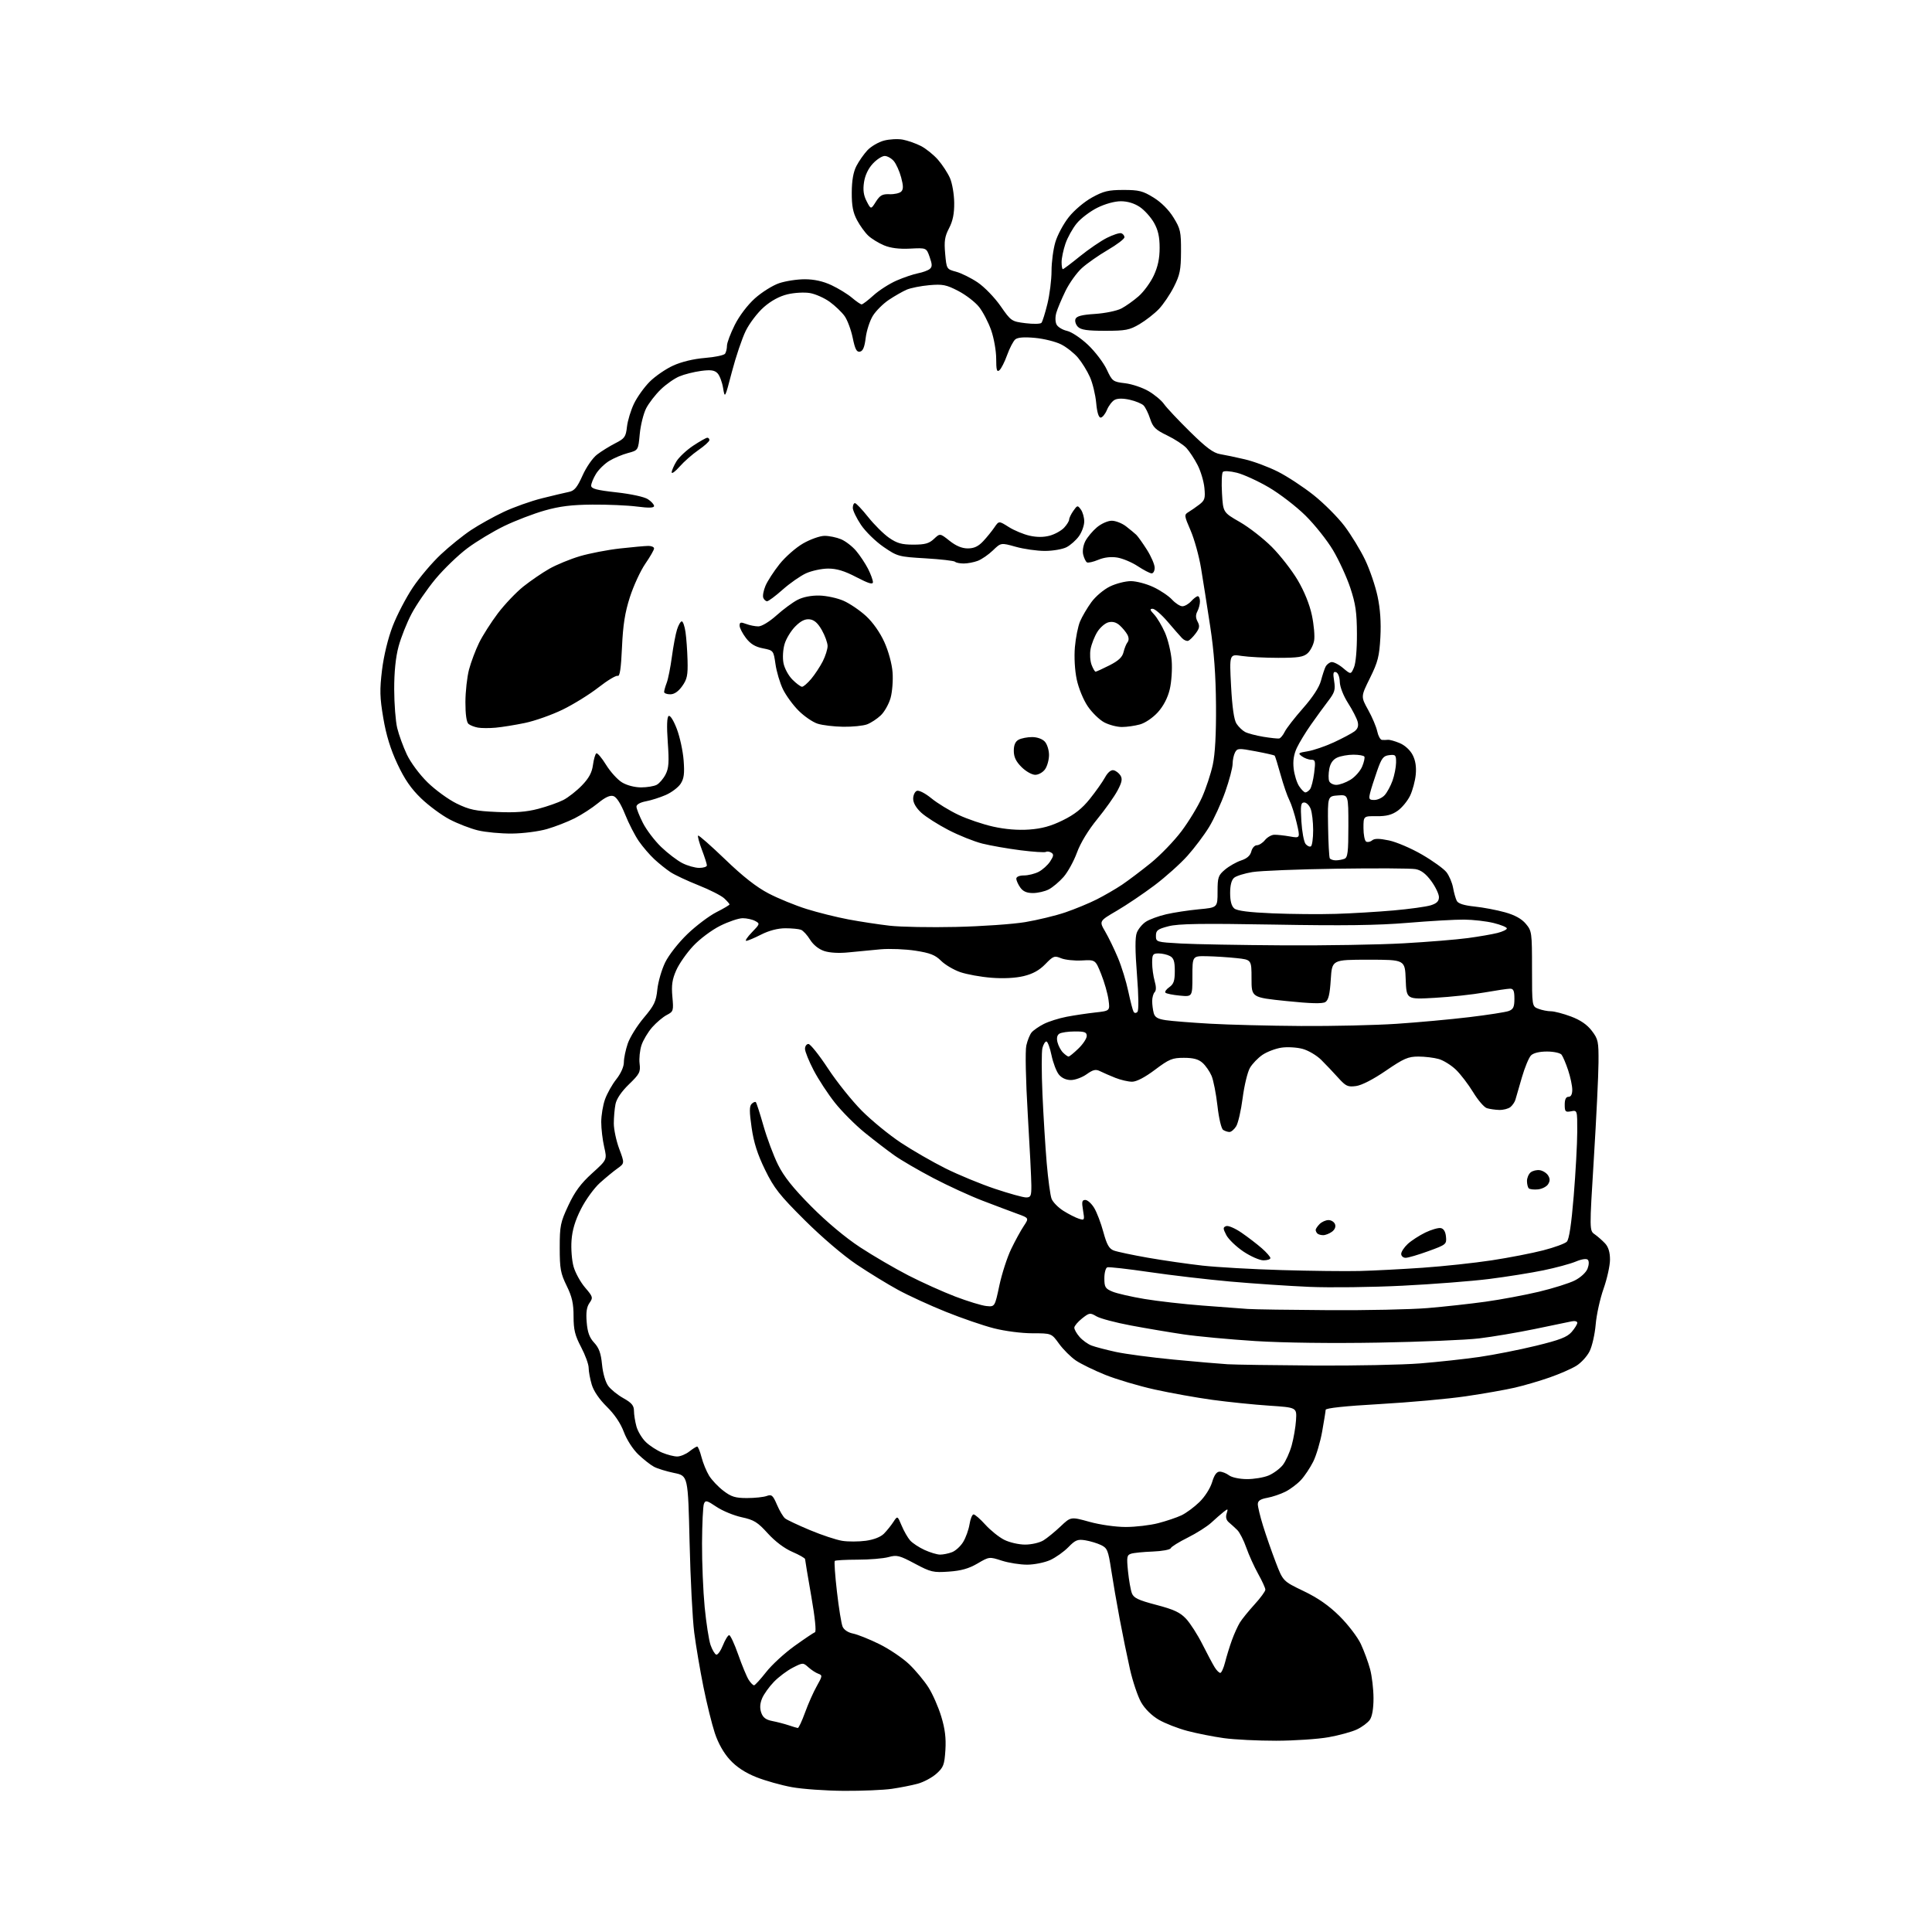 <?xml version="1.0" encoding="UTF-8" standalone="no"?>
<!-- Filename: a8082cc3b8889bfa065f9d967f6e5daa7246237222ad08e8cdb688d84cf4c096.svg -->
<!-- Created with https://svgstud.io -->
<svg
  version="1.1"
  xmlns="http://www.w3.org/2000/svg"
  xmlns:xlink="http://www.w3.org/1999/xlink"
  xmlns:svg="http://www.w3.org/2000/svg"
  xmlns:rdf="http://www.w3.org/1999/02/22-rdf-syntax-ns#"
  xmlns:cc="http://creativecommons.org/ns#"
  xmlns:dc="http://purl.org/dc/elements/1.1/"
  viewBox="0 0 768 768"
  width="768"
  height="768"
  role="img"
  aria-labelledby="titleID descID"
>
  <title id="titleID">a cute sheep holding a birthday cake</title>
  <desc id="descID">AI-generated SVG illustration: a cute sheep holding a birthday cake, created on https://svgstud.io</desc>

  <rect width="100%" height="100%" fill="white" />


  <path stroke="none" fill="black" fill-rule="evenodd" d="M335.50,711.89C328.35,711.85 319.04,711.19 314.81,710.43C310.58,709.66 304.18,707.86 300.60,706.43C296.23,704.68 292.81,702.44 290.19,699.59C287.68,696.87 285.52,693.04 284.15,688.92C282.98,685.39 280.94,677.10 279.61,670.50C278.28,663.90 276.64,654.23 275.97,649.00C275.29,643.77 274.46,627.61 274.12,613.08C273.50,586.65 273.50,586.65 268.00,585.53C264.98,584.91 261.38,583.81 260.00,583.08C258.62,582.36 255.81,580.15 253.74,578.17C251.58,576.11 249.13,572.30 247.98,569.21C246.69,565.76 244.26,562.17 241.20,559.17C238.22,556.24 235.98,552.96 235.22,550.38C234.55,548.12 234.00,545.13 234.00,543.74C234.00,542.34 232.65,538.64 231.00,535.50C228.55,530.85 228.00,528.59 228.00,523.25C228.00,518.13 227.40,515.48 225.25,511.10C222.84,506.18 222.50,504.34 222.50,496.00C222.50,487.27 222.78,485.91 225.94,479.16C228.51,473.67 230.88,470.47 235.36,466.41C241.34,461.00 241.34,461.00 240.17,455.92C239.53,453.13 239.00,448.69 239.00,446.05C239.00,443.41 239.67,439.35 240.49,437.04C241.31,434.72 243.33,431.11 244.99,429.02C246.79,426.75 248.00,424.03 248.00,422.28C248.00,420.67 248.69,417.32 249.54,414.84C250.39,412.35 253.25,407.75 255.90,404.61C260.06,399.69 260.81,398.14 261.30,393.34C261.62,390.27 263.03,385.42 264.43,382.55C265.87,379.61 269.73,374.69 273.27,371.29C276.73,367.97 281.91,364.07 284.78,362.61C287.65,361.16 290.00,359.77 290.00,359.52C290.00,359.28 289.05,358.19 287.88,357.10C286.71,356.02 282.10,353.67 277.63,351.90C273.16,350.12 268.15,347.77 266.50,346.67C264.85,345.58 261.99,343.29 260.15,341.59C258.31,339.89 255.53,336.66 253.96,334.40C252.40,332.15 249.92,327.33 248.47,323.69C246.79,319.50 245.10,316.85 243.86,316.46C242.51,316.03 240.61,316.89 237.70,319.28C235.39,321.17 231.23,323.87 228.46,325.27C225.68,326.67 220.74,328.60 217.46,329.55C214.17,330.51 207.93,331.31 203.50,331.35C199.10,331.39 193.03,330.82 190.00,330.09C186.97,329.36 181.90,327.39 178.73,325.73C175.55,324.06 170.47,320.31 167.43,317.39C163.41,313.53 160.84,309.80 157.97,303.67C155.24,297.86 153.51,292.22 152.37,285.47C150.97,277.21 150.90,274.24 151.87,266.27C152.57,260.59 154.25,253.68 156.11,248.87C157.81,244.48 161.39,237.59 164.08,233.57C166.77,229.54 171.80,223.61 175.26,220.38C178.71,217.14 184.11,212.80 187.25,210.71C190.39,208.63 196.23,205.38 200.23,203.49C204.23,201.60 211.10,199.16 215.50,198.07C219.90,196.97 224.71,195.83 226.20,195.53C228.33,195.10 229.45,193.75 231.57,189.02C233.09,185.64 235.61,182.01 237.38,180.67C239.09,179.36 242.35,177.35 244.61,176.19C248.33,174.30 248.78,173.66 249.23,169.64C249.51,167.19 250.77,163.04 252.04,160.42C253.31,157.80 256.11,153.89 258.27,151.73C260.44,149.56 264.61,146.69 267.56,145.34C270.89,143.82 275.68,142.66 280.21,142.29C284.22,141.97 287.83,141.20 288.23,140.60C288.64,139.99 288.98,138.56 288.98,137.41C288.99,136.26 290.38,132.57 292.06,129.20C293.86,125.59 297.14,121.26 300.06,118.63C302.78,116.19 307.11,113.47 309.68,112.59C312.25,111.72 316.86,111.00 319.93,111.01C323.66,111.02 327.16,111.79 330.50,113.35C333.25,114.64 336.91,116.88 338.64,118.34C340.37,119.81 342.12,121.00 342.52,121.00C342.93,121.00 345.06,119.38 347.25,117.39C349.45,115.40 353.56,112.77 356.37,111.54C359.19,110.31 363.03,109.01 364.90,108.64C366.78,108.28 368.88,107.51 369.58,106.93C370.61,106.08 370.61,105.17 369.56,102.19C368.27,98.50 368.27,98.50 361.79,98.83C357.42,99.05 354.04,98.62 351.42,97.53C349.28,96.64 346.46,94.91 345.17,93.70C343.87,92.49 341.85,89.70 340.68,87.50C339.07,84.48 338.56,81.78 338.59,76.50C338.61,71.79 339.21,68.36 340.43,66.00C341.42,64.08 343.39,61.26 344.82,59.73C346.24,58.21 349.19,56.49 351.36,55.90C353.54,55.32 356.91,55.14 358.86,55.50C360.81,55.87 364.05,57.00 366.05,58.02C368.05,59.05 371.11,61.50 372.85,63.48C374.58,65.46 376.73,68.75 377.63,70.79C378.52,72.83 379.28,77.24 379.31,80.58C379.36,84.92 378.77,87.83 377.27,90.71C375.55,94.01 375.27,95.86 375.72,100.87C376.27,106.96 376.30,107.00 380.05,108.01C382.12,108.57 385.98,110.48 388.63,112.26C391.29,114.05 395.36,118.25 397.72,121.63C401.90,127.64 402.10,127.78 407.61,128.47C410.70,128.86 413.56,128.80 413.98,128.34C414.39,127.88 415.46,124.48 416.36,120.79C417.26,117.11 418.00,111.23 418.00,107.73C418.00,104.23 418.68,99.06 419.52,96.25C420.35,93.43 422.75,88.96 424.85,86.32C426.98,83.61 431.03,80.19 434.08,78.51C438.66,75.98 440.60,75.51 446.58,75.51C452.72,75.50 454.31,75.90 458.55,78.53C461.59,80.40 464.60,83.41 466.47,86.45C469.24,90.92 469.50,92.09 469.47,99.92C469.44,107.29 469.04,109.28 466.65,114.00C465.12,117.03 462.43,121.00 460.68,122.84C458.93,124.67 455.48,127.37 453.00,128.84C449.00,131.20 447.47,131.50 439.29,131.50C432.25,131.50 429.71,131.13 428.50,129.93C427.64,129.06 427.19,127.66 427.52,126.81C427.96,125.67 430.04,125.13 435.31,124.79C439.26,124.53 443.96,123.57 445.74,122.64C447.52,121.72 450.63,119.51 452.64,117.74C454.66,115.97 457.37,112.26 458.65,109.51C460.28,106.00 460.98,102.70 460.97,98.50C460.97,94.13 460.36,91.42 458.72,88.53C457.48,86.35 454.95,83.53 453.09,82.28C450.91,80.82 448.22,80.00 445.55,80.00C443.08,80.00 439.28,81.05 436.19,82.59C433.34,84.01 429.66,86.80 428.03,88.78C426.39,90.77 424.37,94.41 423.53,96.87C422.69,99.34 422.00,102.63 422.00,104.18C422.00,105.73 422.22,107.00 422.49,107.00C422.77,107.00 425.80,104.71 429.24,101.92C432.69,99.13 437.52,95.81 440.00,94.56C442.48,93.31 445.06,92.48 445.75,92.72C446.44,92.97 446.99,93.69 446.98,94.33C446.97,94.98 443.99,97.24 440.36,99.36C436.73,101.48 432.10,104.72 430.07,106.56C428.04,108.39 425.11,112.48 423.56,115.64C422.02,118.80 420.37,122.71 419.91,124.32C419.41,126.04 419.46,128.00 420.02,129.05C420.55,130.03 422.42,131.15 424.18,131.54C425.96,131.93 429.65,134.39 432.50,137.09C435.32,139.76 438.66,144.15 439.93,146.84C442.14,151.57 442.40,151.77 447.21,152.34C449.96,152.66 454.17,154.08 456.58,155.49C458.98,156.90 461.75,159.21 462.72,160.63C463.70,162.04 468.32,166.97 473.00,171.57C479.46,177.94 482.34,180.08 485.00,180.52C486.93,180.84 491.35,181.77 494.84,182.59C498.33,183.40 504.23,185.60 507.96,187.48C511.68,189.35 518.08,193.55 522.18,196.81C526.27,200.06 531.80,205.60 534.46,209.11C537.11,212.63 540.80,218.67 542.65,222.54C544.50,226.40 546.73,232.93 547.60,237.04C548.67,242.05 549.04,247.40 548.72,253.31C548.31,260.90 547.74,263.15 544.59,269.52C540.93,276.91 540.93,276.91 543.87,282.21C545.49,285.12 547.11,288.96 547.48,290.75C547.86,292.54 548.69,294.05 549.33,294.12C549.97,294.18 551.04,294.17 551.70,294.09C552.36,294.00 554.47,294.59 556.39,295.39C558.44,296.25 560.55,298.17 561.54,300.09C562.67,302.27 563.08,304.84 562.78,307.92C562.54,310.44 561.53,314.20 560.55,316.27C559.56,318.34 557.35,321.04 555.63,322.27C553.31,323.92 551.14,324.49 547.25,324.45C542.00,324.39 542.00,324.39 542.00,329.14C542.00,331.75 542.47,334.17 543.04,334.53C543.62,334.88 544.69,334.68 545.42,334.07C546.39,333.27 548.20,333.27 552.12,334.08C555.08,334.70 560.99,337.22 565.25,339.70C569.52,342.17 573.89,345.32 574.98,346.70C576.06,348.08 577.24,350.84 577.61,352.85C577.97,354.86 578.63,357.22 579.09,358.10C579.65,359.19 581.93,359.92 586.16,360.36C589.60,360.72 595.03,361.75 598.24,362.65C602.18,363.75 604.86,365.23 606.53,367.22C608.92,370.05 609.00,370.66 609.00,385.10C609.00,400.05 609.00,400.05 611.57,401.02C612.98,401.56 615.21,402.00 616.53,402.00C617.85,402.00 621.42,402.93 624.47,404.07C628.24,405.48 630.89,407.30 632.76,409.75C635.30,413.08 635.50,414.01 635.43,422.42C635.40,427.41 634.57,444.48 633.59,460.34C631.81,489.18 631.81,489.18 633.94,490.67C635.12,491.50 636.96,493.12 638.04,494.27C639.36,495.69 640.00,497.79 640.00,500.71C640.00,503.09 638.85,508.29 637.45,512.27C636.04,516.25 634.63,522.65 634.31,526.50C633.98,530.35 632.90,535.14 631.89,537.15C630.89,539.16 628.51,541.76 626.61,542.93C624.71,544.11 619.94,546.19 616.01,547.56C612.08,548.94 605.86,550.76 602.18,551.61C598.51,552.46 589.74,554.01 582.70,555.04C575.66,556.08 560.25,557.47 548.45,558.14C534.68,558.92 526.99,559.74 526.97,560.43C526.95,561.02 526.32,564.90 525.58,569.06C524.84,573.22 523.23,578.62 522.01,581.06C520.78,583.50 518.59,586.78 517.14,588.34C515.69,589.90 512.92,591.98 511.00,592.96C509.07,593.93 505.81,595.04 503.75,595.41C501.01,595.91 500.00,596.59 500.00,597.94C500.00,598.96 500.93,602.81 502.07,606.50C503.21,610.19 505.46,616.66 507.07,620.87C510.00,628.54 510.00,628.54 518.19,632.47C523.93,635.22 528.22,638.21 532.50,642.45C535.86,645.78 539.66,650.75 540.95,653.50C542.23,656.25 543.89,660.75 544.63,663.50C545.37,666.25 545.98,671.44 545.99,675.03C546.00,679.16 545.46,682.32 544.53,683.65C543.73,684.80 541.42,686.52 539.41,687.47C537.40,688.43 532.32,689.82 528.13,690.57C523.93,691.32 514.57,691.95 507.32,691.97C500.07,691.98 490.72,691.52 486.53,690.94C482.34,690.36 475.81,689.07 472.02,688.07C468.22,687.07 463.08,685.06 460.59,683.60C457.83,681.99 455.10,679.29 453.63,676.72C452.30,674.40 450.29,668.45 449.17,663.50C448.06,658.55 446.21,649.55 445.08,643.50C443.94,637.45 442.42,628.67 441.71,624.00C440.54,616.31 440.16,615.37 437.68,614.18C436.18,613.46 433.36,612.61 431.42,612.29C428.38,611.80 427.47,612.17 424.70,615.01C422.94,616.82 419.70,619.12 417.50,620.13C415.30,621.13 411.19,621.97 408.36,621.98C405.54,621.99 400.98,621.27 398.24,620.39C393.27,618.78 393.22,618.79 388.55,621.53C385.11,623.54 382.06,624.40 377.18,624.74C370.98,625.18 370.01,624.95 363.68,621.58C357.52,618.29 356.51,618.04 353.18,618.97C351.16,619.53 345.64,619.99 340.92,619.99C336.20,620.00 332.11,620.22 331.84,620.49C331.57,620.77 331.95,626.28 332.70,632.74C333.44,639.21 334.45,645.45 334.94,646.61C335.48,647.88 337.13,648.98 339.12,649.37C340.94,649.74 345.65,651.63 349.60,653.58C353.54,655.53 358.86,659.13 361.42,661.57C363.97,664.02 367.41,668.15 369.07,670.76C370.73,673.37 373.02,678.56 374.15,682.30C375.66,687.23 376.11,690.91 375.81,695.68C375.43,701.55 375.05,702.57 372.23,705.08C370.50,706.63 367.15,708.42 364.79,709.06C362.43,709.70 357.80,710.61 354.50,711.09C351.20,711.57 342.65,711.93 335.50,711.89zM317.13,686.91C317.47,686.96 318.77,684.19 320.02,680.75C321.26,677.31 323.36,672.58 324.69,670.24C326.94,666.26 326.98,665.93 325.30,665.34C324.31,664.99 322.54,663.84 321.36,662.78C319.24,660.87 319.16,660.88 315.16,662.92C312.94,664.05 309.56,666.58 307.66,668.54C305.76,670.50 303.63,673.47 302.94,675.14C302.08,677.22 301.98,679.03 302.61,680.83C303.29,682.77 304.47,683.65 307.02,684.14C308.93,684.51 311.85,685.27 313.50,685.82C315.15,686.38 316.78,686.87 317.13,686.91zM299.77,669.93C300.17,669.88 302.32,667.52 304.55,664.68C306.77,661.83 311.83,657.18 315.78,654.34C319.74,651.50 323.42,649.02 323.95,648.84C324.55,648.63 323.98,643.02 322.49,634.50C321.15,626.80 320.04,620.18 320.03,619.78C320.01,619.38 317.73,618.08 314.95,616.88C311.83,615.54 308.11,612.74 305.20,609.53C301.16,605.07 299.71,604.17 294.82,603.12C291.69,602.44 287.19,600.58 284.82,598.99C280.97,596.40 280.43,596.27 279.82,597.79C279.45,598.73 279.11,605.78 279.07,613.45C279.03,621.12 279.51,632.57 280.12,638.90C280.74,645.23 281.79,651.98 282.45,653.90C283.12,655.82 284.13,657.54 284.71,657.74C285.28,657.93 286.48,656.26 287.37,654.04C288.26,651.82 289.38,650.00 289.86,650.00C290.35,650.00 291.96,653.49 293.46,657.75C294.96,662.01 296.82,666.51 297.61,667.75C298.40,668.99 299.37,669.97 299.77,669.93zM485.08,665.00C485.54,665.00 486.41,663.09 487.00,660.75C487.59,658.41 488.80,654.48 489.70,652.00C490.59,649.52 492.02,646.38 492.86,645.00C493.71,643.62 496.34,640.38 498.70,637.79C501.07,635.20 503.00,632.56 503.00,631.91C503.00,631.27 501.71,628.44 500.13,625.62C498.56,622.80 496.44,618.12 495.42,615.21C494.41,612.30 492.79,609.15 491.84,608.21C490.88,607.27 489.38,605.90 488.51,605.17C487.46,604.29 487.15,603.11 487.60,601.68C488.24,599.68 488.15,599.63 486.40,601.01C485.36,601.83 483.16,603.75 481.51,605.28C479.85,606.81 475.64,609.48 472.15,611.22C468.65,612.96 465.61,614.85 465.38,615.44C465.16,616.02 461.95,616.62 458.25,616.76C454.55,616.90 450.68,617.28 449.64,617.62C447.95,618.15 447.82,618.89 448.40,624.62C448.76,628.14 449.45,632.06 449.94,633.34C450.65,635.22 452.47,636.08 459.66,637.97C466.67,639.81 469.12,640.96 471.50,643.51C473.15,645.28 476.06,649.82 477.97,653.61C479.88,657.40 482.07,661.51 482.84,662.75C483.60,663.99 484.61,665.00 485.08,665.00zM373.68,617.98C374.89,617.99 377.02,617.56 378.43,617.02C379.84,616.49 381.85,614.66 382.88,612.95C383.92,611.25 385.05,608.09 385.40,605.93C385.74,603.77 386.47,602.00 387.01,602.00C387.56,602.00 389.66,603.83 391.68,606.07C393.71,608.31 397.06,611.01 399.14,612.07C401.24,613.14 404.95,614.00 407.50,614.00C410.03,614.00 413.28,613.25 414.79,612.32C416.28,611.40 419.34,608.90 421.59,606.77C425.67,602.90 425.67,602.90 433.07,604.95C437.30,606.12 443.48,607.00 447.52,607.00C451.40,607.00 457.22,606.31 460.45,605.47C463.68,604.63 467.82,603.23 469.65,602.36C471.49,601.49 474.69,599.13 476.77,597.11C478.93,595.01 481.09,591.63 481.82,589.22C482.68,586.33 483.64,585.00 484.85,585.00C485.82,585.00 487.49,585.66 488.56,586.47C489.66,587.30 492.71,587.95 495.63,587.97C498.45,587.99 502.34,587.34 504.29,586.53C506.23,585.71 508.76,583.84 509.93,582.37C511.09,580.89 512.68,577.39 513.46,574.59C514.24,571.79 515.02,567.25 515.19,564.50C515.50,559.50 515.50,559.50 504.50,558.77C498.45,558.37 488.32,557.33 482.00,556.47C475.68,555.61 465.32,553.75 459.00,552.35C452.68,550.95 443.86,548.33 439.40,546.54C434.95,544.75 429.67,542.17 427.66,540.81C425.66,539.44 422.66,536.46 421.00,534.17C417.99,530.00 417.99,530.00 410.41,530.00C406.14,530.00 399.45,529.14 395.09,528.02C390.83,526.94 382.21,523.97 375.93,521.44C369.64,518.91 361.12,515.00 357.00,512.75C352.88,510.51 345.45,505.96 340.50,502.64C335.26,499.12 326.65,491.78 319.89,485.05C309.88,475.09 307.70,472.33 304.12,465.00C301.11,458.83 299.64,454.23 298.78,448.25C297.86,441.89 297.87,439.73 298.78,438.82C299.43,438.17 300.19,437.86 300.46,438.13C300.73,438.40 302.10,442.64 303.50,447.56C304.91,452.48 307.50,459.43 309.28,463.00C311.61,467.70 315.28,472.30 322.50,479.58C328.67,485.79 336.11,492.01 341.91,495.81C347.08,499.20 355.71,504.23 361.07,506.99C366.44,509.75 374.86,513.54 379.79,515.42C384.72,517.30 390.26,518.99 392.10,519.17C395.46,519.50 395.46,519.50 397.26,511.00C398.26,506.32 400.37,499.80 401.96,496.50C403.55,493.20 405.81,489.08 406.97,487.35C409.07,484.19 409.07,484.19 404.29,482.46C401.65,481.50 395.45,479.16 390.50,477.26C385.55,475.36 376.77,471.33 371.00,468.30C365.23,465.28 358.25,461.22 355.50,459.27C352.75,457.32 347.46,453.26 343.74,450.24C340.02,447.22 334.71,441.90 331.94,438.42C329.17,434.94 325.35,429.11 323.45,425.47C321.55,421.83 320.00,417.99 320.00,416.93C320.00,415.87 320.62,415.00 321.37,415.00C322.12,415.00 325.61,419.37 329.12,424.71C332.63,430.06 338.70,437.63 342.61,441.56C346.52,445.48 353.49,451.18 358.11,454.24C362.72,457.29 370.71,461.89 375.86,464.46C381.00,467.02 389.83,470.67 395.48,472.56C401.13,474.45 406.71,476.00 407.88,476.00C409.75,476.00 410.00,475.43 409.98,471.25C409.97,468.64 409.33,455.87 408.55,442.88C407.74,429.22 407.50,417.71 407.98,415.60C408.43,413.59 409.38,411.25 410.08,410.40C410.79,409.55 412.97,408.04 414.93,407.04C416.89,406.05 420.98,404.76 424.00,404.18C427.02,403.60 432.14,402.84 435.37,402.48C441.25,401.83 441.25,401.83 440.64,397.39C440.30,394.94 439.00,390.37 437.73,387.22C435.44,381.50 435.44,381.50 430.04,381.80C427.07,381.96 423.36,381.56 421.80,380.92C419.17,379.83 418.70,380.00 415.54,383.25C413.16,385.71 410.55,387.15 406.91,388.02C403.66,388.80 398.83,389.05 394.10,388.67C389.92,388.35 384.35,387.34 381.72,386.44C379.10,385.53 375.66,383.50 374.08,381.92C371.78,379.63 369.74,378.82 363.93,377.92C359.93,377.30 353.70,377.05 350.08,377.36C346.46,377.68 340.74,378.23 337.36,378.58C333.57,378.98 329.85,378.77 327.65,378.05C325.44,377.32 323.30,375.60 322.02,373.54C320.89,371.70 319.26,369.93 318.40,369.60C317.54,369.27 314.74,369.00 312.17,369.00C309.18,369.01 305.73,369.91 302.58,371.50C299.87,372.88 297.20,374.00 296.63,374.00C296.07,374.00 297.09,372.47 298.91,370.59C302.11,367.29 302.15,367.15 300.17,366.09C299.05,365.49 296.82,365.00 295.23,365.00C293.63,365.00 289.60,366.36 286.28,368.02C282.91,369.70 278.17,373.25 275.55,376.05C272.97,378.81 269.93,383.15 268.81,385.71C267.21,389.32 266.87,391.63 267.28,396.20C267.79,401.80 267.70,402.10 265.06,403.47C263.54,404.26 260.93,406.46 259.25,408.36C257.58,410.27 255.67,413.47 255.00,415.49C254.34,417.50 254.00,420.80 254.25,422.82C254.66,426.14 254.25,426.94 250.02,431.03C247.05,433.91 245.09,436.78 244.67,438.91C244.30,440.75 244.00,444.20 244.00,446.59C244.00,448.97 244.97,453.51 246.15,456.68C248.30,462.43 248.30,462.43 245.46,464.47C243.89,465.58 240.74,468.18 238.46,470.23C236.18,472.28 232.81,476.93 230.97,480.56C228.63,485.16 227.48,488.97 227.19,493.11C226.95,496.38 227.31,501.05 228.00,503.49C228.68,505.92 230.74,509.67 232.57,511.81C235.71,515.48 235.81,515.82 234.33,517.94C233.21,519.54 232.89,521.70 233.22,525.61C233.55,529.64 234.32,531.75 236.21,533.77C238.12,535.82 238.89,537.97 239.32,542.44C239.66,545.92 240.68,549.44 241.79,550.94C242.83,552.35 245.55,554.55 247.84,555.82C251.10,557.65 252.00,558.73 252.01,560.82C252.01,562.30 252.46,565.10 253.00,567.06C253.54,569.01 255.23,571.80 256.74,573.25C258.26,574.71 261.17,576.59 263.22,577.45C265.26,578.30 267.96,578.99 269.22,578.98C270.47,578.97 272.62,578.08 274.00,577.00C275.38,575.92 276.78,575.03 277.13,575.02C277.48,575.01 278.26,576.91 278.86,579.25C279.46,581.59 280.83,584.91 281.89,586.63C282.96,588.36 285.52,591.06 287.59,592.63C290.68,595.00 292.32,595.50 296.92,595.50C299.99,595.50 303.52,595.13 304.76,594.68C306.75,593.96 307.23,594.37 308.87,598.19C309.89,600.58 311.35,603.02 312.11,603.61C312.88,604.21 317.32,606.30 322.00,608.26C326.68,610.22 332.42,612.12 334.77,612.50C337.12,612.88 341.35,612.86 344.18,612.48C347.40,612.03 350.10,610.97 351.41,609.63C352.56,608.46 354.23,606.38 355.13,605.00C356.76,602.50 356.76,602.50 358.42,606.46C359.33,608.64 360.85,611.29 361.79,612.35C362.73,613.41 365.30,615.11 367.50,616.12C369.70,617.13 372.48,617.97 373.68,617.98zM522.60,542.82C538.61,542.92 557.51,542.54 564.60,541.97C571.70,541.40 582.23,540.25 588.00,539.42C593.77,538.58 603.90,536.59 610.50,534.98C620.05,532.66 622.96,531.53 624.75,529.48C625.99,528.05 627.00,526.41 627.00,525.83C627.00,525.24 625.99,524.99 624.75,525.26C623.51,525.53 616.88,526.91 610.00,528.32C603.12,529.74 593.23,531.40 588.00,532.03C582.77,532.66 564.77,533.41 547.99,533.71C529.45,534.04 510.23,533.79 498.99,533.09C488.82,532.44 476.00,531.25 470.50,530.44C465.00,529.62 455.56,528.03 449.51,526.89C443.47,525.76 437.33,524.13 435.86,523.26C433.34,521.77 433.03,521.82 430.15,524.09C428.48,525.42 427.09,527.06 427.06,527.74C427.02,528.43 427.95,530.08 429.12,531.42C430.28,532.76 432.42,534.31 433.87,534.86C435.32,535.42 439.68,536.56 443.56,537.41C447.45,538.25 457.80,539.62 466.56,540.46C475.33,541.30 484.98,542.13 488.00,542.31C491.02,542.49 506.60,542.71 522.60,542.82zM528.00,520.81C543.12,520.91 560.90,520.53 567.50,519.98C574.10,519.43 584.45,518.29 590.50,517.45C596.55,516.61 606.11,514.82 611.75,513.48C617.39,512.13 623.82,510.11 626.04,508.98C628.36,507.80 630.51,505.80 631.08,504.30C631.67,502.73 631.71,501.31 631.17,500.77C630.63,500.23 628.70,500.52 626.38,501.50C624.25,502.39 618.45,503.96 613.50,504.98C608.55,506.00 598.88,507.54 592.00,508.41C585.12,509.28 569.60,510.49 557.50,511.09C545.40,511.70 528.75,511.90 520.50,511.55C512.25,511.19 498.07,510.24 489.00,509.43C479.93,508.62 465.49,506.93 456.92,505.67C448.35,504.42 440.81,503.56 440.17,503.78C439.53,503.99 439.00,505.95 439.00,508.13C439.00,511.67 439.36,512.25 442.25,513.45C444.04,514.19 449.77,515.50 455.00,516.37C460.23,517.24 470.57,518.42 478.00,518.98C485.43,519.55 493.52,520.15 496.00,520.33C498.48,520.51 512.88,520.72 528.00,520.81zM540.50,505.24C546.00,505.10 557.25,504.52 565.50,503.95C573.75,503.38 586.12,502.05 593.00,501.00C599.88,499.95 609.09,498.16 613.48,497.02C617.87,495.89 622.08,494.35 622.83,493.60C623.75,492.68 624.65,486.71 625.58,475.36C626.34,466.09 626.97,454.62 626.98,449.89C627.00,441.28 627.00,441.28 624.50,441.76C622.27,442.18 622.00,441.90 622.00,439.12C622.00,437.01 622.49,436.00 623.50,436.00C624.48,436.00 625.00,435.02 625.00,433.18C625.00,431.63 624.26,428.14 623.36,425.43C622.46,422.72 621.28,419.94 620.74,419.25C620.19,418.56 617.60,418.00 614.95,418.00C611.95,418.00 609.56,418.58 608.60,419.54C607.75,420.39 606.12,424.33 604.97,428.29C603.81,432.26 602.66,436.25 602.40,437.16C602.14,438.07 601.25,439.38 600.43,440.06C599.60,440.74 597.60,441.26 595.96,441.22C594.33,441.17 592.11,440.85 591.04,440.51C589.96,440.17 587.52,437.33 585.61,434.19C583.70,431.06 580.62,427.03 578.76,425.23C576.89,423.44 573.83,421.52 571.94,420.98C570.06,420.44 566.40,420.00 563.82,420.00C559.75,420.00 558.02,420.76 550.92,425.61C545.91,429.05 541.30,431.42 539.05,431.72C535.76,432.16 534.99,431.80 531.93,428.40C530.04,426.30 527.02,423.11 525.21,421.32C523.40,419.52 520.05,417.55 517.78,416.94C515.50,416.33 511.73,416.11 509.39,416.46C507.06,416.81 503.68,418.09 501.88,419.30C500.08,420.52 497.82,422.86 496.87,424.50C495.91,426.15 494.61,431.55 493.97,436.50C493.33,441.45 492.17,446.51 491.38,447.75C490.60,448.99 489.40,449.99 488.73,449.98C488.05,449.98 486.93,449.61 486.23,449.16C485.50,448.70 484.52,444.60 483.96,439.60C483.41,434.78 482.36,429.41 481.62,427.67C480.88,425.93 479.27,423.60 478.03,422.50C476.40,421.05 474.38,420.50 470.61,420.50C465.99,420.50 464.76,421.01 459.12,425.25C455.12,428.26 451.78,430.00 450.02,430.00C448.49,430.00 445.50,429.30 443.37,428.46C441.24,427.61 438.52,426.42 437.33,425.83C435.57,424.95 434.56,425.18 431.94,427.04C430.17,428.30 427.37,429.33 425.71,429.33C423.80,429.33 422.03,428.52 420.91,427.14C419.93,425.93 418.62,422.48 417.99,419.47C417.37,416.46 416.45,414.00 415.95,414.00C415.45,414.00 414.74,415.19 414.37,416.64C414.01,418.10 414.02,426.31 414.39,434.89C414.77,443.48 415.53,455.81 416.08,462.31C416.64,468.80 417.50,475.19 418.01,476.52C418.51,477.84 420.63,480.00 422.71,481.32C424.80,482.63 427.56,484.04 428.85,484.45C431.13,485.18 431.19,485.07 430.52,481.10C429.95,477.72 430.10,477.00 431.43,477.00C432.31,477.00 433.89,478.42 434.94,480.15C436.00,481.88 437.64,486.19 438.60,489.74C439.97,494.78 440.87,496.38 442.75,497.10C444.08,497.60 450.19,498.89 456.33,499.97C462.47,501.05 472.23,502.45 478.00,503.10C483.77,503.74 497.95,504.55 509.50,504.88C521.05,505.22 535.00,505.38 540.50,505.24zM502.24,501.00C500.72,501.00 497.13,499.42 494.25,497.49C491.38,495.55 488.34,492.62 487.48,490.97C486.12,488.33 486.11,487.89 487.41,487.40C488.22,487.08 490.98,488.27 493.54,490.03C496.09,491.78 499.72,494.57 501.59,496.21C503.47,497.86 505.00,499.61 505.00,500.10C505.00,500.60 503.76,501.00 502.24,501.00zM558.75,500.00C557.79,500.00 557.00,499.30 557.00,498.45C557.00,497.60 558.17,495.82 559.60,494.49C561.04,493.16 564.18,491.13 566.58,489.96C568.99,488.80 571.75,488.00 572.73,488.18C573.88,488.40 574.61,489.59 574.80,491.61C575.09,494.60 574.88,494.78 567.80,497.35C563.79,498.81 559.71,500.01 558.75,500.00zM525.98,491.00C525.07,491.00 524.03,490.70 523.67,490.33C523.30,489.97 523.00,489.32 523.00,488.90C523.00,488.49 523.71,487.44 524.57,486.57C525.44,485.71 527.02,485.00 528.10,485.00C529.18,485.00 530.35,485.74 530.69,486.64C531.08,487.65 530.61,488.81 529.47,489.64C528.45,490.39 526.88,491.00 525.98,491.00zM611.36,472.80C609.75,472.96 608.11,472.77 607.71,472.38C607.32,471.99 607.00,470.67 607.00,469.46C607.00,468.24 607.65,466.71 608.44,466.05C609.24,465.39 610.88,464.99 612.09,465.17C613.30,465.35 614.79,466.29 615.39,467.25C616.19,468.52 616.19,469.48 615.39,470.75C614.79,471.71 612.98,472.63 611.36,472.80zM424.77,420.00C425.12,420.00 426.89,418.56 428.70,416.80C430.52,415.05 432.00,412.80 432.00,411.80C432.00,410.32 431.17,410.00 427.25,410.02C424.64,410.02 421.88,410.43 421.11,410.91C420.21,411.48 419.95,412.67 420.37,414.32C420.72,415.72 421.71,417.57 422.57,418.43C423.44,419.29 424.43,420.00 424.77,420.00zM517.17,407.85C529.64,407.93 546.74,407.54 555.17,406.98C563.60,406.42 576.58,405.23 584.00,404.34C591.42,403.45 598.51,402.35 599.75,401.89C601.57,401.21 602.00,400.28 602.00,397.02C602.00,393.85 601.63,393.00 600.25,393.02C599.29,393.03 594.72,393.71 590.10,394.52C585.48,395.34 576.61,396.30 570.39,396.65C559.09,397.30 559.09,397.30 558.79,389.40C558.50,381.50 558.50,381.50 544.00,381.50C529.50,381.50 529.50,381.50 529.00,389.40C528.63,395.26 528.08,397.56 526.85,398.33C525.70,399.05 521.03,398.93 511.35,397.93C497.50,396.50 497.50,396.50 497.50,389.00C497.50,381.50 497.50,381.50 491.50,380.86C488.20,380.51 482.91,380.17 479.75,380.11C474.00,380.00 474.00,380.00 474.00,388.13C474.00,396.25 474.00,396.25 468.98,395.77C466.22,395.51 463.66,394.99 463.29,394.62C462.92,394.25 463.61,393.26 464.81,392.42C466.56,391.20 467.00,389.89 467.00,385.98C467.00,382.15 466.57,380.84 465.07,380.04C464.00,379.47 461.98,379.00 460.57,379.00C458.27,379.00 458.00,379.39 458.00,382.76C458.00,384.82 458.45,388.07 458.99,389.97C459.64,392.25 459.64,393.76 458.99,394.41C458.45,394.95 458.01,396.55 458.01,397.95C458.02,399.35 458.29,401.49 458.62,402.70C459.07,404.39 460.21,405.06 463.44,405.54C465.76,405.89 473.70,406.52 481.08,406.94C488.46,407.36 504.70,407.77 517.17,407.85zM452.14,402.26C452.70,401.70 452.63,395.84 451.96,387.41C451.21,377.86 451.19,372.63 451.89,370.79C452.45,369.31 454.07,367.34 455.49,366.41C456.91,365.48 460.55,364.14 463.57,363.44C466.60,362.74 472.43,361.85 476.54,361.46C484.00,360.77 484.00,360.77 484.00,354.47C484.00,348.72 484.26,347.96 486.97,345.67C488.61,344.30 491.49,342.66 493.38,342.04C495.69,341.28 497.01,340.11 497.42,338.45C497.76,337.10 498.74,336.00 499.61,336.00C500.47,336.00 501.93,335.08 502.84,333.95C503.75,332.83 505.40,331.87 506.50,331.83C507.60,331.79 510.38,332.09 512.69,332.49C516.88,333.24 516.88,333.24 515.44,327.07C514.65,323.68 513.34,319.63 512.54,318.07C511.73,316.52 510.17,311.97 509.06,307.98C507.95,303.98 506.89,300.56 506.70,300.37C506.51,300.18 503.11,299.41 499.14,298.66C492.42,297.39 491.85,297.42 490.96,299.08C490.43,300.06 489.99,302.14 489.98,303.68C489.97,305.23 488.65,310.22 487.05,314.76C485.45,319.30 482.56,325.60 480.63,328.76C478.71,331.92 474.83,337.07 472.02,340.21C469.22,343.35 463.33,348.62 458.95,351.92C454.56,355.22 447.81,359.78 443.94,362.04C436.90,366.15 436.90,366.15 439.34,370.32C440.68,372.62 442.96,377.31 444.40,380.76C445.85,384.20 447.70,390.21 448.52,394.12C449.35,398.02 450.29,401.66 450.62,402.20C450.99,402.79 451.59,402.81 452.14,402.26zM510.00,375.79C526.77,375.89 548.38,375.53 558.00,374.98C567.62,374.44 579.10,373.50 583.50,372.90C587.90,372.31 593.19,371.39 595.25,370.87C597.31,370.35 599.00,369.54 599.00,369.06C599.00,368.59 596.64,367.62 593.75,366.91C590.86,366.19 585.58,365.59 582.00,365.56C578.42,365.53 568.30,366.11 559.50,366.85C547.67,367.84 533.86,368.03 506.50,367.54C477.61,367.04 468.40,367.18 464.50,368.20C460.18,369.32 459.50,369.84 459.50,372.00C459.50,374.46 459.65,374.51 469.50,375.06C475.00,375.36 493.23,375.69 510.00,375.79zM380.00,368.47C390.18,368.24 402.55,367.38 407.50,366.56C412.45,365.73 419.65,363.99 423.50,362.68C427.35,361.36 432.98,359.04 436.00,357.51C439.02,355.98 443.52,353.37 446.00,351.71C448.48,350.04 453.61,346.17 457.41,343.10C461.21,340.02 466.71,334.33 469.63,330.45C472.56,326.57 476.24,320.49 477.82,316.95C479.41,313.40 481.33,307.57 482.10,304.00C483.03,299.69 483.46,291.73 483.38,280.41C483.29,268.39 482.61,259.04 481.06,248.91C479.85,240.98 478.22,230.58 477.42,225.79C476.62,220.99 474.76,214.28 473.28,210.87C470.73,204.98 470.68,204.61 472.40,203.58C473.40,202.99 475.34,201.64 476.72,200.59C478.92,198.91 479.17,198.10 478.77,193.95C478.52,191.34 477.30,187.25 476.06,184.86C474.83,182.46 472.84,179.44 471.66,178.13C470.47,176.83 467.02,174.57 464.00,173.11C459.34,170.86 458.30,169.85 457.20,166.48C456.49,164.29 455.31,161.90 454.59,161.17C453.87,160.45 451.40,159.43 449.10,158.91C446.43,158.31 444.26,158.33 443.10,158.95C442.09,159.48 440.71,161.29 440.02,162.96C439.32,164.63 438.20,166.00 437.52,166.00C436.73,166.00 436.08,163.85 435.75,160.14C435.45,156.91 434.34,152.30 433.27,149.89C432.19,147.47 430.06,144.02 428.53,142.21C427.00,140.39 423.99,138.01 421.83,136.91C419.68,135.82 415.02,134.65 411.48,134.32C407.14,133.91 404.58,134.11 403.60,134.91C402.81,135.57 401.35,138.36 400.36,141.11C399.37,143.87 397.99,146.60 397.28,147.18C396.27,148.02 396.00,147.08 396.00,142.60C396.00,139.49 395.10,134.39 394.00,131.26C392.90,128.13 390.74,123.98 389.20,122.03C387.66,120.09 383.95,117.23 380.95,115.67C376.18,113.19 374.74,112.90 369.41,113.36C366.07,113.66 362.02,114.46 360.41,115.15C358.81,115.85 355.63,117.66 353.34,119.19C351.05,120.72 348.19,123.58 346.97,125.54C345.76,127.51 344.48,131.44 344.13,134.29C343.68,138.00 343.03,139.56 341.83,139.79C340.53,140.04 339.90,138.84 338.97,134.31C338.31,131.11 336.86,127.22 335.75,125.66C334.64,124.10 331.98,121.55 329.83,119.99C327.68,118.44 324.13,116.86 321.93,116.49C319.73,116.12 315.73,116.34 313.01,117.00C309.81,117.77 306.50,119.57 303.59,122.13C301.13,124.30 297.91,128.53 296.44,131.53C294.97,134.53 292.51,141.83 290.96,147.74C288.15,158.48 288.15,158.49 287.43,154.18C287.04,151.81 286.03,149.17 285.18,148.33C284.01,147.15 282.48,146.94 278.66,147.45C275.91,147.82 272.05,148.78 270.08,149.61C268.11,150.43 264.77,152.76 262.67,154.80C260.56,156.83 257.95,160.21 256.87,162.29C255.80,164.38 254.65,168.99 254.31,172.54C253.71,179.00 253.71,179.00 249.61,180.09C247.35,180.69 243.99,182.11 242.15,183.24C240.30,184.37 237.94,186.69 236.90,188.40C235.86,190.10 235.01,192.20 235.00,193.05C235.00,194.27 237.11,194.84 245.05,195.72C250.84,196.36 256.13,197.51 257.55,198.44C258.90,199.32 260.00,200.54 260.00,201.14C260.00,201.91 258.00,201.98 253.25,201.37C249.54,200.89 241.55,200.54 235.50,200.59C227.28,200.65 222.48,201.24 216.50,202.94C212.10,204.19 204.90,206.95 200.50,209.07C196.10,211.20 189.49,215.17 185.82,217.91C182.15,220.65 176.42,226.17 173.08,230.19C169.75,234.21 165.48,240.43 163.60,244.00C161.71,247.57 159.39,253.43 158.43,257.00C157.28,261.26 156.69,267.12 156.70,274.00C156.71,279.77 157.25,286.70 157.89,289.38C158.54,292.07 160.26,296.80 161.71,299.88C163.22,303.10 166.75,307.85 169.96,311.00C173.04,314.02 178.25,317.81 181.53,319.42C186.59,321.89 189.02,322.40 197.50,322.77C204.84,323.10 209.21,322.77 213.94,321.53C217.48,320.60 221.98,319.02 223.94,318.01C225.90,317.00 229.22,314.39 231.33,312.21C234.10,309.34 235.31,307.11 235.71,304.10C236.02,301.82 236.62,299.74 237.05,299.47C237.47,299.21 239.21,301.25 240.91,304.01C242.61,306.77 245.46,309.92 247.25,311.01C249.16,312.18 252.28,312.99 254.82,313.00C257.19,313.00 260.00,312.54 261.06,311.97C262.11,311.40 263.69,309.56 264.56,307.88C265.85,305.39 266.02,302.99 265.45,295.04C265.00,288.60 265.12,285.05 265.80,284.62C266.41,284.24 267.76,286.38 269.04,289.74C270.25,292.91 271.47,298.53 271.75,302.22C272.16,307.52 271.90,309.50 270.55,311.57C269.60,313.01 266.96,315.01 264.67,316.01C262.37,317.02 258.81,318.15 256.75,318.53C254.50,318.95 253.00,319.79 253.00,320.64C253.00,321.43 254.15,324.33 255.55,327.10C256.95,329.86 260.21,334.17 262.80,336.66C265.38,339.15 269.17,342.04 271.21,343.09C273.25,344.14 276.29,345.00 277.96,345.00C279.63,345.00 281.00,344.55 281.00,344.01C281.00,343.47 280.11,340.68 279.02,337.82C277.94,334.96 277.25,332.41 277.50,332.16C277.75,331.91 282.58,336.16 288.24,341.60C295.28,348.39 300.71,352.65 305.51,355.15C309.35,357.16 316.16,359.94 320.63,361.34C325.10,362.74 332.57,364.60 337.24,365.48C341.91,366.36 349.28,367.48 353.62,367.98C357.95,368.48 369.82,368.70 380.00,368.47zM531.00,363.28C537.33,363.09 547.67,362.47 554.00,361.91C560.33,361.35 566.96,360.43 568.75,359.87C571.14,359.12 572.00,358.25 572.00,356.62C572.00,355.40 570.62,352.52 568.94,350.23C566.81,347.33 564.91,345.89 562.69,345.49C560.93,345.17 546.90,345.09 531.50,345.32C516.10,345.54 500.96,346.15 497.85,346.66C494.75,347.17 491.49,348.18 490.60,348.91C489.54,349.79 489.00,351.86 489.00,355.00C489.00,358.20 489.54,360.21 490.65,361.13C491.78,362.07 496.55,362.68 505.90,363.07C513.38,363.38 524.67,363.48 531.00,363.28zM410.61,355.00C408.13,355.00 406.66,354.35 405.56,352.78C404.70,351.56 404.00,349.98 404.00,349.28C404.00,348.52 405.24,348.00 407.05,348.00C408.73,348.00 411.36,347.35 412.90,346.55C414.44,345.75 416.49,343.90 417.46,342.43C418.86,340.28 418.95,339.59 417.90,338.94C417.18,338.50 416.22,338.36 415.76,338.65C415.31,338.93 410.78,338.64 405.72,338.00C400.65,337.36 393.80,336.16 390.50,335.34C387.20,334.51 381.12,332.07 376.98,329.92C372.85,327.78 368.01,324.69 366.23,323.07C364.18,321.19 363.00,319.17 363.00,317.52C363.00,316.10 363.66,314.68 364.47,314.37C365.30,314.06 367.80,315.34 370.24,317.34C372.61,319.28 377.44,322.24 380.98,323.91C384.52,325.59 390.75,327.70 394.82,328.60C399.62,329.67 404.66,330.08 409.12,329.76C414.15,329.40 417.78,328.40 422.50,326.07C427.17,323.78 430.18,321.39 433.24,317.56C435.58,314.64 438.29,310.80 439.25,309.05C440.32,307.08 441.62,305.98 442.64,306.18C443.54,306.35 444.78,307.29 445.39,308.25C446.25,309.62 446.00,310.94 444.23,314.26C442.99,316.61 439.36,321.72 436.17,325.63C432.59,330.01 429.50,335.10 428.11,338.91C426.87,342.31 424.47,346.67 422.78,348.60C421.09,350.52 418.44,352.75 416.90,353.55C415.36,354.35 412.53,355.00 410.61,355.00zM530.98,342.00C532.00,342.00 533.55,341.73 534.42,341.39C535.74,340.88 536.00,338.77 536.00,328.34C536.00,315.89 536.00,315.89 531.87,316.19C527.75,316.50 527.75,316.50 527.93,328.44C528.03,335.00 528.34,340.74 528.61,341.19C528.89,341.63 529.95,342.00 530.98,342.00zM521.11,336.43C521.60,336.13 522.00,333.24 522.00,330.01C522.00,326.77 521.56,322.98 521.02,321.57C520.49,320.15 519.33,319.00 518.46,319.00C517.10,319.00 516.93,320.12 517.32,326.51C517.57,330.64 518.33,334.69 519.00,335.50C519.68,336.31 520.63,336.73 521.11,336.43zM546.33,318.00C547.63,318.00 549.48,317.13 550.44,316.07C551.40,315.00 552.80,312.42 553.55,310.32C554.30,308.22 554.93,305.01 554.96,303.18C555.00,300.15 554.77,299.89 552.25,300.18C549.88,300.46 549.21,301.32 547.40,306.50C546.24,309.80 544.99,313.74 544.63,315.25C544.04,317.66 544.25,318.00 546.33,318.00zM518.90,315.00C519.37,315.00 520.20,314.44 520.74,313.75C521.29,313.06 522.03,310.14 522.40,307.25C523.00,302.57 522.87,302.00 521.23,302.00C520.21,302.00 518.55,301.39 517.54,300.65C515.86,299.42 516.07,299.25 519.85,298.64C522.13,298.27 526.81,296.67 530.25,295.08C533.69,293.48 537.35,291.53 538.40,290.75C539.73,289.74 540.12,288.60 539.69,286.91C539.35,285.58 537.64,282.25 535.88,279.50C534.01,276.57 532.65,273.09 532.59,271.09C532.54,269.12 531.91,267.48 531.10,267.21C529.99,266.83 529.83,267.56 530.34,270.73C530.89,274.17 530.56,275.28 528.01,278.61C526.37,280.75 523.29,284.98 521.17,288.00C519.04,291.02 516.50,295.20 515.52,297.28C514.30,299.88 513.90,302.45 514.25,305.51C514.52,307.96 515.49,311.10 516.40,312.49C517.30,313.87 518.43,315.00 518.90,315.00zM531.22,312.00C532.47,311.99 534.99,311.09 536.81,309.98C538.63,308.87 540.72,306.51 541.47,304.74C542.21,302.97 542.61,301.18 542.35,300.76C542.09,300.34 540.13,300.00 537.99,300.00C535.85,300.00 532.96,300.52 531.56,301.15C529.86,301.93 528.83,303.40 528.41,305.65C528.06,307.48 528.04,309.66 528.36,310.49C528.68,311.32 529.96,312.00 531.22,312.00zM411.52,308.00C410.21,308.00 407.78,306.63 406.08,304.92C403.85,302.70 403.00,300.91 403.00,298.46C403.00,296.13 403.61,294.75 404.93,294.04C406.00,293.47 408.40,293.00 410.28,293.00C412.31,293.00 414.36,293.74 415.35,294.83C416.26,295.83 417.00,298.21 417.00,300.11C417.00,302.00 416.30,304.56 415.44,305.78C414.58,307.01 412.83,308.00 411.52,308.00zM508.50,293.55C509.05,293.44 510.05,292.23 510.71,290.87C511.38,289.50 514.65,285.30 517.97,281.53C521.82,277.17 524.41,273.20 525.10,270.59C525.70,268.34 526.53,265.82 526.95,265.00C527.37,264.18 528.39,263.37 529.22,263.20C530.05,263.04 532.14,264.09 533.86,265.54C536.99,268.17 536.99,268.17 538.22,265.33C538.94,263.66 539.43,258.19 539.40,252.00C539.37,243.46 538.88,240.05 536.78,233.72C535.36,229.44 532.27,222.71 529.92,218.75C527.57,214.79 522.63,208.58 518.94,204.94C515.25,201.30 508.69,196.26 504.37,193.73C500.04,191.20 494.33,188.59 491.69,187.93C488.92,187.24 486.54,187.11 486.10,187.61C485.67,188.10 485.52,191.92 485.76,196.10C486.20,203.69 486.20,203.69 492.85,207.51C496.51,209.61 502.23,214.07 505.57,217.41C508.91,220.76 513.53,226.69 515.84,230.59C518.48,235.06 520.58,240.24 521.50,244.59C522.30,248.39 522.70,252.93 522.38,254.68C522.06,256.44 520.90,258.69 519.80,259.68C518.15,261.17 516.06,261.50 508.15,261.50C502.84,261.50 496.29,261.16 493.60,260.75C488.70,260.00 488.70,260.00 489.37,272.72C489.83,281.24 490.54,286.18 491.53,287.68C492.34,288.92 493.87,290.39 494.93,290.96C495.99,291.53 499.26,292.39 502.18,292.88C505.11,293.36 507.95,293.66 508.50,293.55zM197.00,289.27C194.53,289.49 191.38,289.48 190.00,289.24C188.62,289.00 186.94,288.35 186.25,287.78C185.45,287.12 185.00,284.03 185.01,279.13C185.02,274.93 185.67,269.08 186.45,266.13C187.24,263.18 189.03,258.41 190.44,255.53C191.85,252.65 195.22,247.37 197.92,243.79C200.63,240.22 205.19,235.43 208.06,233.14C210.93,230.86 215.57,227.68 218.39,226.08C221.20,224.49 226.65,222.24 230.50,221.10C234.35,219.96 241.55,218.57 246.50,218.02C251.45,217.47 256.51,217.01 257.75,217.01C258.99,217.00 260.00,217.46 260.00,218.02C260.00,218.59 258.43,221.33 256.51,224.11C254.60,226.90 251.85,232.85 250.40,237.34C248.42,243.50 247.65,248.39 247.25,257.30C246.87,265.76 246.39,268.98 245.55,268.66C244.90,268.41 241.47,270.47 237.93,273.24C234.40,276.00 227.97,279.99 223.65,282.09C219.33,284.19 212.58,286.58 208.65,287.39C204.72,288.21 199.47,289.05 197.00,289.27zM335.18,288.90C331.51,288.84 326.93,288.30 325.01,287.68C323.09,287.07 319.69,284.74 317.46,282.51C315.22,280.28 312.42,276.43 311.22,273.96C310.03,271.49 308.70,267.02 308.27,264.02C307.48,258.57 307.47,258.56 303.25,257.72C300.20,257.12 298.31,255.97 296.51,253.60C295.13,251.79 294.00,249.58 294.00,248.68C294.00,247.34 294.46,247.22 296.57,248.02C297.98,248.56 300.18,249.00 301.46,249.00C302.79,249.00 305.85,247.15 308.64,244.65C311.31,242.25 315.07,239.47 317.00,238.47C319.19,237.32 322.44,236.68 325.68,236.74C328.53,236.80 332.88,237.74 335.35,238.83C337.83,239.93 341.85,242.66 344.29,244.91C346.99,247.40 349.84,251.45 351.55,255.25C353.20,258.90 354.56,263.90 354.81,267.28C355.05,270.46 354.69,275.03 354.02,277.44C353.34,279.85 351.60,282.96 350.14,284.35C348.69,285.74 346.23,287.35 344.68,287.94C343.14,288.52 338.86,288.95 335.18,288.90zM445.98,288.99C444.05,289.00 440.90,288.17 438.98,287.17C437.07,286.16 434.11,283.29 432.42,280.80C430.67,278.24 428.76,273.59 428.02,270.11C427.24,266.42 426.95,261.24 427.29,257.22C427.61,253.52 428.53,248.93 429.35,247.00C430.17,245.07 432.18,241.65 433.83,239.38C435.50,237.08 438.76,234.33 441.23,233.13C443.65,231.96 447.40,231.00 449.57,231.01C451.73,231.02 455.75,232.08 458.50,233.38C461.25,234.67 464.59,236.92 465.92,238.37C467.26,239.82 469.10,241.00 470.02,241.00C470.94,241.00 472.50,240.10 473.50,239.00C474.50,237.90 475.69,237.00 476.15,237.00C476.62,237.00 477.00,237.93 477.00,239.07C477.00,240.20 476.53,242.00 475.96,243.07C475.24,244.43 475.27,245.63 476.07,247.12C476.99,248.85 476.84,249.73 475.29,251.81C474.24,253.22 472.90,254.53 472.31,254.73C471.72,254.93 470.62,254.45 469.87,253.66C469.11,252.87 466.53,249.93 464.13,247.11C461.73,244.30 459.06,242.00 458.21,242.00C456.97,242.00 457.08,242.46 458.78,244.26C459.95,245.51 461.88,248.74 463.08,251.45C464.28,254.16 465.48,259.17 465.76,262.57C466.03,266.00 465.69,271.12 464.99,274.03C464.18,277.42 462.50,280.65 460.27,283.13C458.28,285.32 455.24,287.39 453.15,287.97C451.14,288.53 447.92,288.99 445.98,288.99zM266.43,276.00C265.09,276.00 264.00,275.58 264.00,275.07C264.00,274.55 264.46,272.91 265.03,271.42C265.60,269.93 266.52,265.29 267.08,261.11C267.64,256.92 268.56,252.04 269.13,250.25C269.69,248.46 270.54,247.00 271.02,247.00C271.49,247.00 272.16,248.91 272.50,251.25C272.84,253.59 273.21,258.65 273.31,262.50C273.47,268.40 273.14,270.01 271.18,272.75C269.66,274.89 268.03,276.00 266.43,276.00zM318.83,273.00C319.38,273.00 321.01,271.59 322.46,269.87C323.91,268.14 325.97,265.01 327.05,262.91C328.12,260.80 328.99,258.05 328.98,256.79C328.97,255.53 327.95,252.70 326.71,250.50C325.12,247.69 323.68,246.41 321.86,246.20C320.03,245.98 318.34,246.81 316.16,249.00C314.45,250.71 312.53,253.84 311.90,255.96C311.24,258.15 311.04,261.42 311.44,263.55C311.83,265.63 313.42,268.57 315.00,270.15C316.56,271.72 318.29,273.00 318.83,273.00zM435.51,267.00C435.82,267.00 438.29,265.87 441.02,264.49C444.61,262.67 446.15,261.23 446.62,259.24C446.98,257.73 447.69,255.97 448.21,255.31C448.79,254.58 448.77,253.44 448.16,252.30C447.62,251.30 446.26,249.64 445.13,248.62C443.75,247.37 442.28,246.96 440.62,247.38C439.27,247.72 437.27,249.46 436.17,251.25C435.07,253.04 433.88,256.08 433.52,258.01C433.16,259.94 433.34,262.75 433.91,264.26C434.48,265.77 435.20,267.00 435.51,267.00zM304.94,239.00C304.39,239.00 303.70,238.38 303.41,237.62C303.11,236.86 303.51,234.72 304.29,232.87C305.07,231.02 307.58,227.14 309.87,224.26C312.16,221.38 316.38,217.67 319.26,216.02C322.14,214.37 325.98,213.01 327.78,213.01C329.59,213.00 332.53,213.61 334.33,214.36C336.12,215.11 338.83,217.20 340.34,219.00C341.86,220.80 343.97,223.99 345.05,226.09C346.12,228.20 347.00,230.58 347.00,231.39C347.00,232.47 345.31,231.97 340.43,229.43C335.64,226.93 332.59,226.01 329.18,226.02C326.60,226.03 322.67,226.88 320.43,227.89C318.19,228.91 314.01,231.83 311.14,234.37C308.28,236.92 305.48,239.00 304.94,239.00zM457.75,227.92C457.06,227.88 454.59,226.59 452.25,225.05C449.92,223.51 446.25,221.98 444.11,221.63C441.59,221.23 438.93,221.55 436.56,222.54C434.56,223.38 432.53,223.83 432.07,223.54C431.60,223.25 430.94,221.89 430.59,220.50C430.22,219.03 430.58,216.79 431.44,215.11C432.26,213.53 434.33,211.06 436.04,209.62C437.77,208.16 440.39,207.00 441.94,207.00C443.48,207.00 446.03,208.00 447.62,209.23C449.20,210.45 451.03,211.97 451.69,212.59C452.34,213.22 454.25,215.90 455.94,218.56C457.62,221.22 459.00,224.43 459.00,225.70C459.00,226.96 458.44,227.97 457.75,227.92zM383.10,224.00C381.58,224.00 380.02,223.69 379.63,223.30C379.25,222.92 373.98,222.31 367.92,221.95C357.20,221.32 356.75,221.20 351.20,217.39C348.07,215.24 344.04,211.30 342.25,208.63C340.46,205.96 339.00,202.92 339.00,201.89C339.00,200.85 339.38,200.00 339.85,200.00C340.32,200.00 342.68,202.49 345.10,205.53C347.52,208.57 351.26,212.28 353.41,213.78C356.57,215.97 358.45,216.50 363.08,216.50C367.69,216.50 369.32,216.05 371.26,214.23C373.67,211.96 373.67,211.96 377.47,214.98C380.04,217.02 382.39,218.00 384.71,218.00C387.21,218.00 388.89,217.21 390.83,215.14C392.30,213.57 394.30,211.10 395.29,209.65C397.08,207.02 397.08,207.02 401.00,209.50C403.15,210.86 406.88,212.41 409.29,212.95C412.19,213.60 414.90,213.59 417.34,212.92C419.36,212.36 421.91,210.94 423.01,209.76C424.10,208.59 425.00,207.13 425.00,206.53C425.00,205.94 425.75,204.38 426.66,203.08C428.24,200.82 428.38,200.79 429.66,202.55C430.40,203.56 431.00,205.69 431.00,207.29C431.00,208.88 430.06,211.51 428.92,213.11C427.78,214.72 425.55,216.70 423.97,217.52C422.39,218.33 418.52,219.00 415.37,219.00C412.21,219.00 406.99,218.26 403.76,217.35C397.90,215.71 397.90,215.71 394.70,218.79C392.94,220.49 390.23,222.35 388.68,222.94C387.14,223.52 384.62,224.00 383.10,224.00zM270.16,185.48C268.42,187.45 267.00,188.49 267.00,187.78C267.01,187.08 267.85,185.12 268.88,183.42C269.91,181.73 272.92,178.92 275.55,177.17C278.19,175.43 280.72,174.00 281.17,174.00C281.63,174.00 282.00,174.43 282.00,174.95C282.00,175.48 280.04,177.25 277.66,178.89C275.27,180.54 271.89,183.50 270.16,185.48zM348.18,80.18C349.81,77.61 350.76,77.09 353.61,77.20C355.52,77.27 357.60,76.80 358.24,76.16C359.13,75.27 359.13,73.93 358.22,70.52C357.56,68.06 356.24,65.14 355.29,64.02C354.34,62.91 352.71,62.00 351.68,62.00C350.65,62.00 348.52,63.37 346.96,65.05C345.16,66.97 343.87,69.69 343.46,72.42C342.99,75.54 343.28,77.64 344.51,80.02C346.21,83.30 346.21,83.30 348.18,80.18z" />

</svg>
